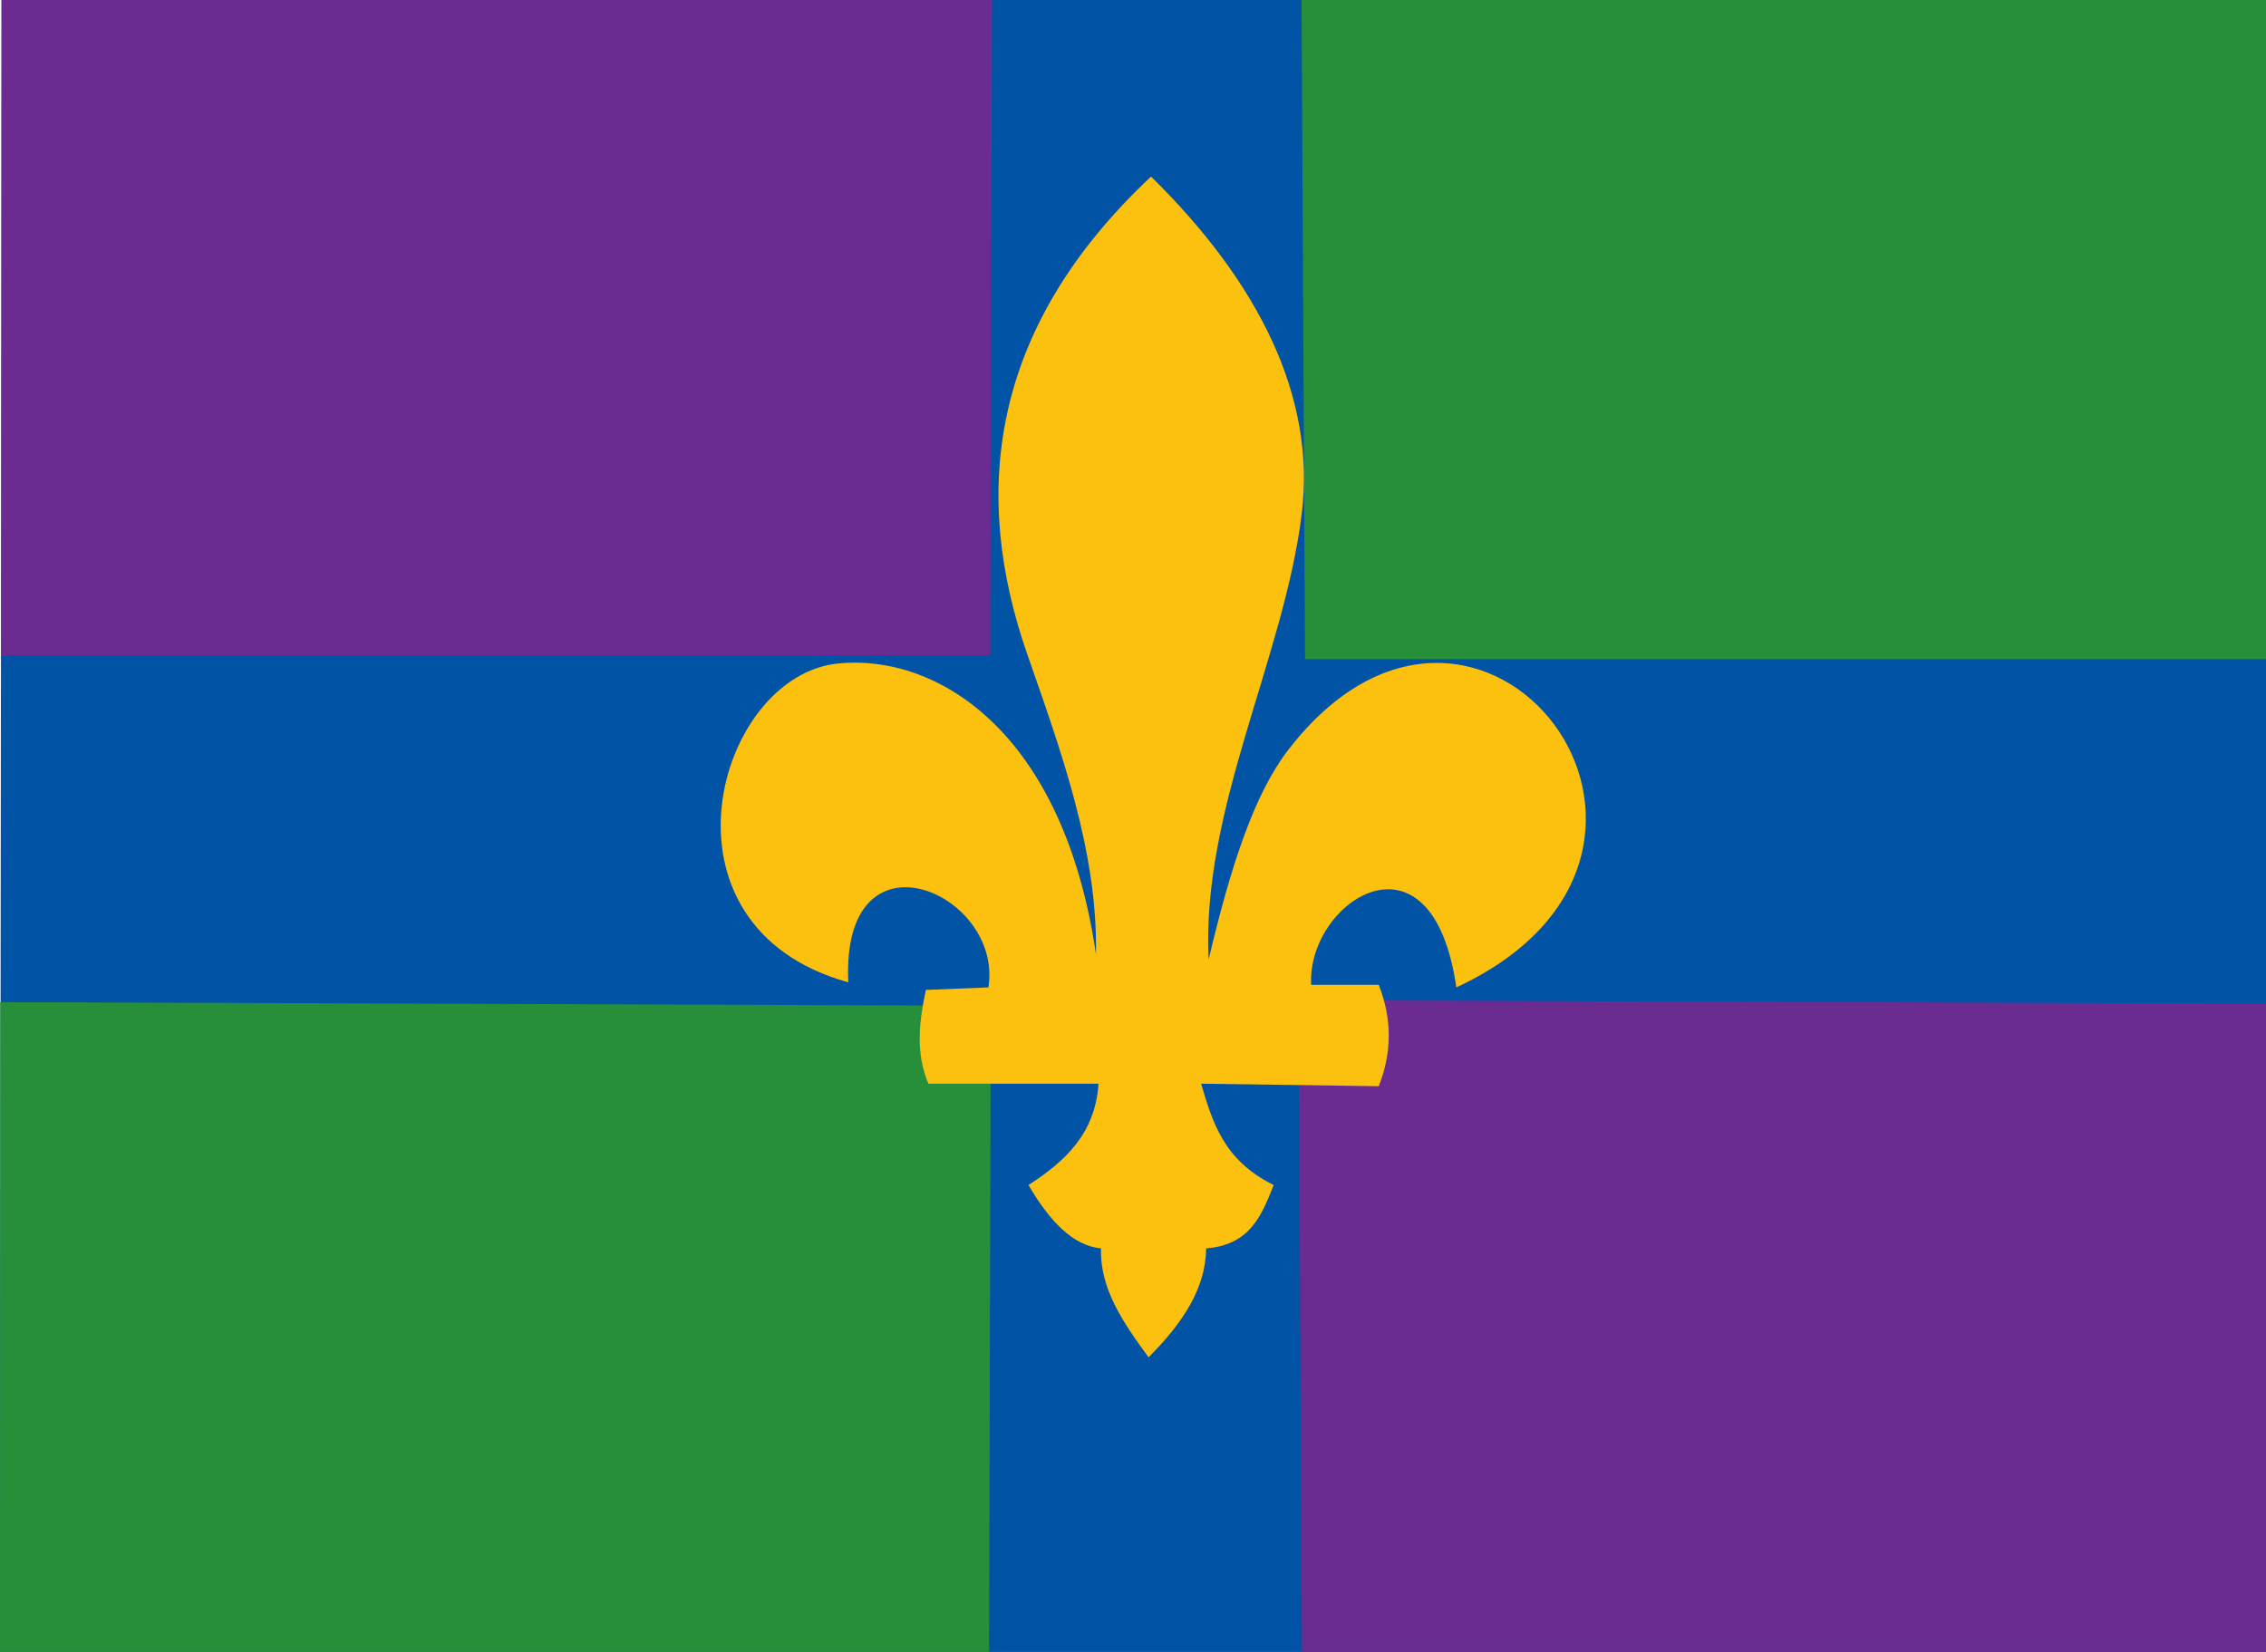<?xml version="1.0" encoding="UTF-8" standalone="no"?>
<!-- Created with Inkscape (http://www.inkscape.org/) -->

<svg
   xmlns:dc="http://purl.org/dc/elements/1.1/"
   xmlns:cc="http://creativecommons.org/ns#"
   xmlns:rdf="http://www.w3.org/1999/02/22-rdf-syntax-ns#"
   xmlns:svg="http://www.w3.org/2000/svg"
   xmlns="http://www.w3.org/2000/svg"
   xmlns:sodipodi="http://sodipodi.sourceforge.net/DTD/sodipodi-0.dtd"
   xmlns:inkscape="http://www.inkscape.org/namespaces/inkscape"
   id="svg2816"
   version="1.1"
   inkscape:version="0.47 r22583"
   width="480"
   height="350"
   sodipodi:docname="Voorthuizen vlag.svg">
  <defs
     id="defs2820">
    <inkscape:perspective
       sodipodi:type="inkscape:persp3d"
       inkscape:vp_x="0 : 0.5 : 1"
       inkscape:vp_y="0 : 1000 : 0"
       inkscape:vp_z="1 : 0.5 : 1"
       inkscape:persp3d-origin="0.5 : 0.33333333 : 1"
       id="perspective2824" />
    <inkscape:perspective
       id="perspective3610"
       inkscape:persp3d-origin="0.5 : 0.33333333 : 1"
       inkscape:vp_z="1 : 0.5 : 1"
       inkscape:vp_y="0 : 1000 : 0"
       inkscape:vp_x="0 : 0.5 : 1"
       sodipodi:type="inkscape:persp3d" />
    <inkscape:perspective
       id="perspective3632"
       inkscape:persp3d-origin="0.5 : 0.33333333 : 1"
       inkscape:vp_z="1 : 0.5 : 1"
       inkscape:vp_y="0 : 1000 : 0"
       inkscape:vp_x="0 : 0.5 : 1"
       sodipodi:type="inkscape:persp3d" />
    <inkscape:perspective
       id="perspective3654"
       inkscape:persp3d-origin="0.5 : 0.33333333 : 1"
       inkscape:vp_z="1 : 0.5 : 1"
       inkscape:vp_y="0 : 1000 : 0"
       inkscape:vp_x="0 : 0.5 : 1"
       sodipodi:type="inkscape:persp3d" />
    <inkscape:perspective
       id="perspective3654-0"
       inkscape:persp3d-origin="0.5 : 0.33333333 : 1"
       inkscape:vp_z="1 : 0.5 : 1"
       inkscape:vp_y="0 : 1000 : 0"
       inkscape:vp_x="0 : 0.5 : 1"
       sodipodi:type="inkscape:persp3d" />
    <inkscape:perspective
       id="perspective3685"
       inkscape:persp3d-origin="0.5 : 0.33333333 : 1"
       inkscape:vp_z="1 : 0.5 : 1"
       inkscape:vp_y="0 : 1000 : 0"
       inkscape:vp_x="0 : 0.5 : 1"
       sodipodi:type="inkscape:persp3d" />
    <inkscape:perspective
       id="perspective3685-8"
       inkscape:persp3d-origin="0.5 : 0.33333333 : 1"
       inkscape:vp_z="1 : 0.5 : 1"
       inkscape:vp_y="0 : 1000 : 0"
       inkscape:vp_x="0 : 0.5 : 1"
       sodipodi:type="inkscape:persp3d" />
  </defs>
  <sodipodi:namedview
     pagecolor="#ffffff"
     bordercolor="#666666"
     borderopacity="1"
     objecttolerance="10"
     gridtolerance="10"
     guidetolerance="10"
     inkscape:pageopacity="0"
     inkscape:pageshadow="2"
     inkscape:window-width="1600"
     inkscape:window-height="839"
     id="namedview2818"
     showgrid="false"
     inkscape:zoom="0.476792"
     inkscape:cx="390.46944"
     inkscape:cy="256.25387"
     inkscape:window-x="-9"
     inkscape:window-y="-9"
     inkscape:window-maximized="1"
     inkscape:current-layer="svg2816" />
  <path
     style="fill:#0153a5;fill-opacity:1;stroke:#000000;stroke-width:2.448px;stroke-linecap:butt;stroke-linejoin:miter;stroke-opacity:0"
     d="M 0.359,-3.167 -0.032,355.007 485.366,353.933 486.231,-2.335 0.359,-3.167 z"
     id="path2828-1-7"
     sodipodi:nodetypes="ccccc" />
  <path
     style="fill:#6a2c90;fill-opacity:1;stroke:#000000;stroke-width:1.017px;stroke-linecap:butt;stroke-linejoin:miter;stroke-opacity:0"
     d="m 0.311,-3.081 -0.045,141.925 209.501,0 L 210.141,-2.59 0.311,-3.081 z"
     id="path2828-4"
     sodipodi:nodetypes="ccccc" />
  <path
     style="fill:#6a2c90;fill-opacity:1;stroke:#000000;stroke-width:1.017px;stroke-linecap:butt;stroke-linejoin:miter;stroke-opacity:0"
     d="m 275.069,211.922 0.75,142.73 209.501,0 0.375,-141.971 -210.625,-0.759 z"
     id="path2828-9"
     sodipodi:nodetypes="ccccc" />
  <path
     style="fill:#278f3a;fill-opacity:1;stroke:#000000;stroke-width:1.017px;stroke-linecap:butt;stroke-linejoin:miter;stroke-opacity:0"
     d="M 0.046,212.325 1.8890795e-4,355.055 209.501,355.055 209.876,213.084 0.046,212.325 z"
     id="path2828-1-4"
     sodipodi:nodetypes="ccccc" />
  <path
     style="fill:#278f3a;fill-opacity:1;stroke:#000000;stroke-width:1.017px;stroke-linecap:butt;stroke-linejoin:miter;stroke-opacity:0"
     d="m 275.69,-2.665 0.75,142.328 209.501,0 0.375,-141.971 -210.625,-0.357 z"
     id="path2828-1-8"
     sodipodi:nodetypes="ccccc" />
  <path
     style="fill:#fcc00f;fill-opacity:1;stroke:#000000;stroke-width:1.017px;stroke-linecap:butt;stroke-linejoin:miter;stroke-opacity:0"
     d="m 243.825,37.416 c -34.802,32.626 -37.818,67.896 -26.254,101.109 7.169,20.59 14.952,41.761 14.594,63.7 -6.938,-47.545 -33.893,-63.735 -54.636,-61.652 -25.854,2.596 -40.603,55.683 2.164,67.558 -1.583,-33.867 32.871,-19.078 29.681,1.074 l -13.25,0.537 c -1.393,6.621 -2.26,13.242 0.53,19.863 l 36.041,0 c -0.685,10.611 -7.161,16.53 -14.84,21.474 4.492,7.674 9.469,12.889 15.37,13.421 -0.275,8.614 4.81,15.871 10.07,23.084 7.074,-7.085 12.152,-14.574 12.19,-23.084 9.395,-0.726 11.803,-7.113 14.31,-13.421 -10.682,-5.281 -12.951,-13.403 -15.37,-21.474 l 37.631,0.537 c 2.827,-7.158 2.827,-14.316 0,-21.474 l -14.31,0 c -0.99,-17.653 25.609,-35.237 30.741,0.537 62.062,-28.827 5.026,-103.018 -35.597,-50.325 -7.179,9.312 -12.129,24.386 -16.874,44.419 -1.573,-31.913 15.981,-63.892 19.732,-94.471 3.045,-24.827 -9.197,-49.077 -31.922,-71.412 z"
     id="path3708"
     sodipodi:nodetypes="cscscccccccccccccccscsc" />
</svg>

